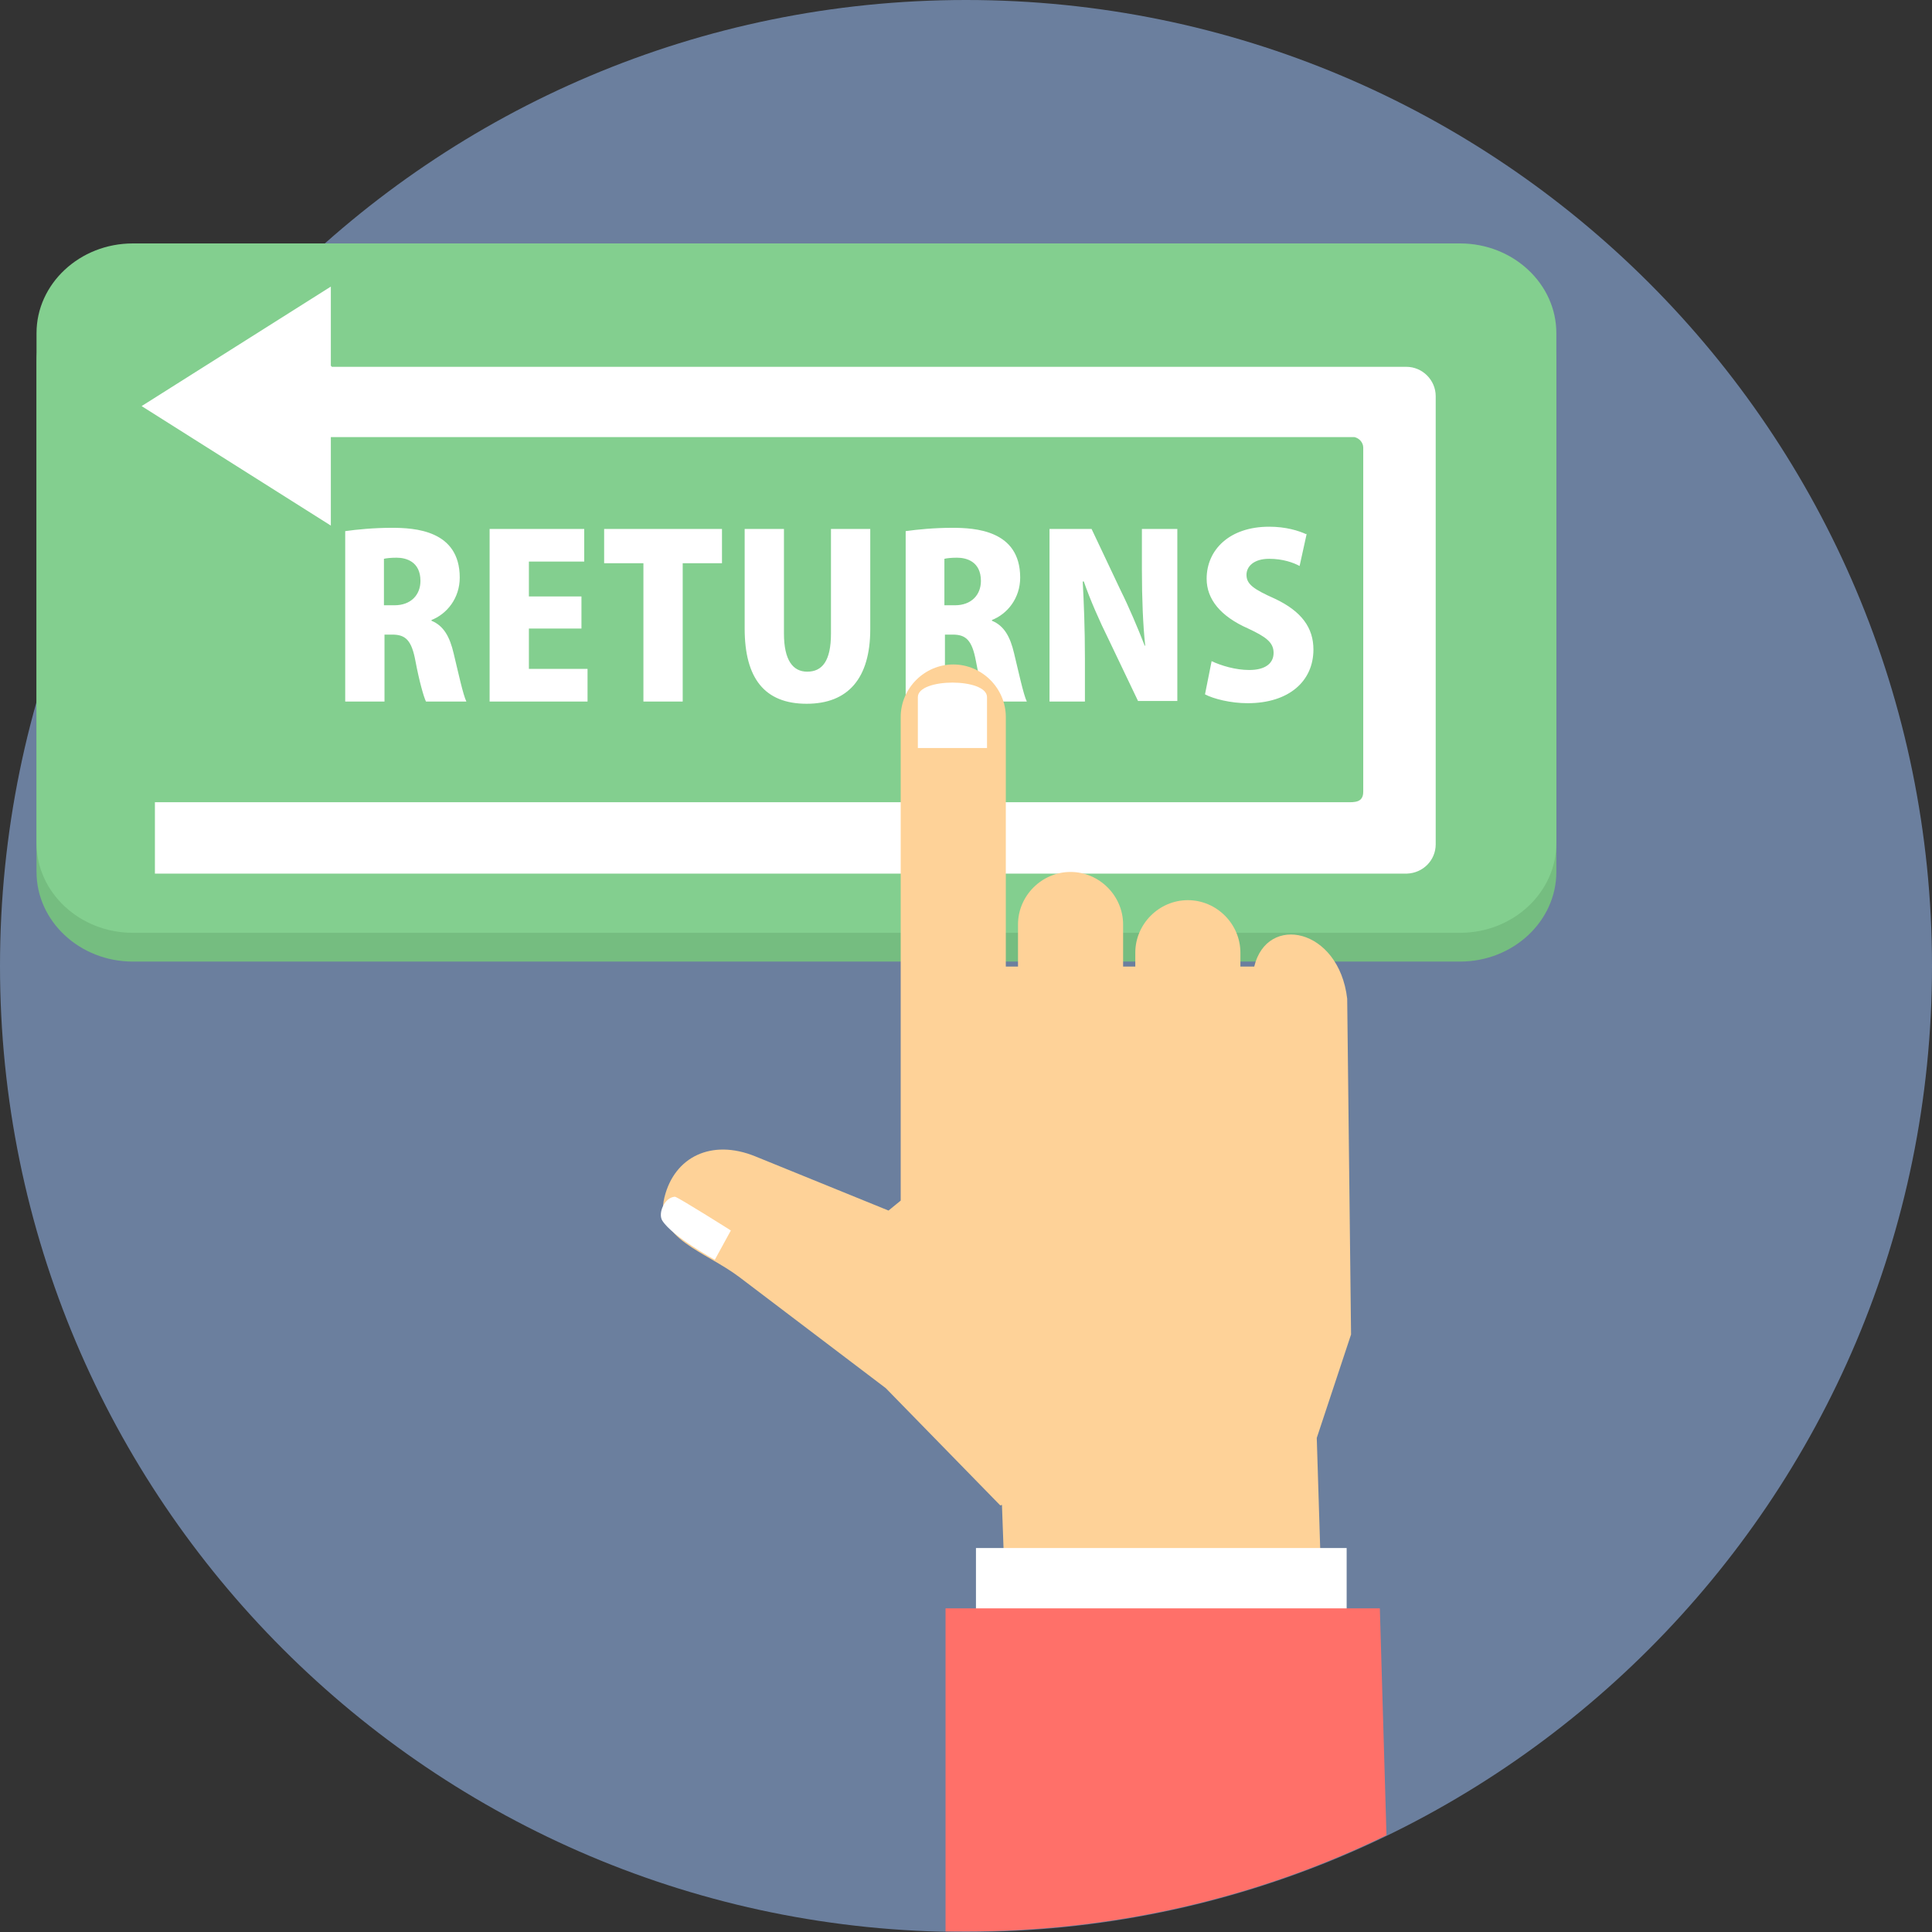 <svg width="128" height="128" viewBox="0 0 128 128" fill="none" xmlns="http://www.w3.org/2000/svg">
<rect x="0" y="0" width="128" height="128" fill="#333333" stroke="none"/>
<g id="return-svgrepo-com 1" clip-path="url(#clip0_81_531)">
<path id="Vector" d="M64 128C99.346 128 128 99.346 128 64C128 28.654 99.346 0 64 0C28.654 0 0 28.654 0 64C0 99.346 28.654 128 64 128Z" fill="#6B7F9E"/>
<path id="Vector_2" d="M8.798 18.034H96.734C100.253 18.034 103.112 20.71 103.112 23.972V57.768C103.112 61.031 100.253 63.707 96.734 63.707H8.798C5.279 63.707 2.42 61.031 2.42 57.768V23.972C2.42 20.71 5.279 18.034 8.798 18.034Z" fill="#75BD80"/>
<path id="Vector_3" d="M8.798 16.128H96.734C100.253 16.128 103.112 18.804 103.112 22.067V55.863C103.112 59.125 100.253 61.801 96.734 61.801H8.798C5.279 61.801 2.42 59.125 2.42 55.863V22.067C2.42 18.804 5.279 16.128 8.798 16.128Z" fill="#83CF8F"/>
<g id="Group">
<path id="Vector_4" d="M21.992 24.303H88.851H93.177C94.24 24.303 95.119 25.182 95.119 26.245V33.466V55.936C95.119 56.999 94.276 57.842 93.213 57.879H89.255H88.815H10.263V53.15H89.218C89.731 53.15 90.318 53.187 90.318 52.454V33.43V29.654C90.318 29.324 90.061 29.031 89.731 28.958H21.919V34.822L9.383 26.905L21.919 18.987V24.229L21.992 24.303Z" fill="white"/>
<path id="Vector_5" d="M28.553 41.091C29.616 40.688 30.459 39.624 30.459 38.268C30.459 35.116 27.453 34.969 25.95 34.969C24.777 34.969 23.641 35.079 22.871 35.189V46.479H25.474V42.044H25.987C26.867 42.044 27.27 42.41 27.526 43.803C27.783 45.16 28.076 46.186 28.223 46.479H30.899C30.679 46.039 30.349 44.499 30.056 43.29C29.799 42.19 29.396 41.457 28.589 41.127V41.054L28.553 41.091ZM25.437 40.101V37.022C25.583 36.985 25.877 36.949 26.28 36.949C26.903 36.949 27.856 37.205 27.856 38.488C27.856 39.405 27.233 40.101 26.133 40.101H25.437ZM38.926 44.316H35.041V41.641H38.523V39.515H35.041V37.206H38.706V35.043H32.438V46.479H38.926V44.316H38.926ZM47.833 35.043H40.026V37.315H42.628V46.479H45.231V37.315H47.833V35.043ZM57.657 35.043H55.054V41.971C55.054 43.803 54.468 44.5 53.478 44.5C52.525 44.5 51.939 43.73 51.939 41.971V35.043H49.336V41.641C49.336 44.94 50.656 46.626 53.442 46.626C56.191 46.626 57.657 44.94 57.657 41.677V35.043ZM65.684 41.091C66.747 40.688 67.59 39.624 67.59 38.268C67.59 35.116 64.585 34.969 63.082 34.969C61.909 34.969 60.773 35.079 60.003 35.189V46.479H62.605V42.044H63.119C63.998 42.044 64.402 42.41 64.658 43.803C64.915 45.16 65.208 46.186 65.355 46.479H68.03C67.81 46.039 67.481 44.499 67.187 43.29C66.931 42.19 66.528 41.457 65.721 41.127V41.054L65.684 41.091ZM62.569 40.101V37.022C62.715 36.985 63.008 36.949 63.412 36.949C64.035 36.949 64.988 37.205 64.988 38.488C64.988 39.405 64.365 40.101 63.265 40.101H62.569ZM78 35.043H75.654V37.755C75.654 39.661 75.728 41.458 75.874 42.777H75.838C75.398 41.641 74.775 40.175 74.261 39.148L72.319 35.043H69.533V46.479H71.879V43.657C71.879 41.604 71.806 39.881 71.733 38.525H71.806C72.209 39.698 72.869 41.201 73.419 42.3L75.398 46.443H78.001V35.006V35.043H78ZM86.578 35.409C86.028 35.153 85.185 34.896 84.085 34.896C81.446 34.896 79.943 36.435 79.943 38.342C79.943 39.698 80.86 40.834 82.692 41.641C83.865 42.19 84.379 42.557 84.379 43.253C84.379 43.95 83.829 44.389 82.766 44.389C81.849 44.389 80.896 44.096 80.273 43.803L79.834 46.002C80.383 46.295 81.52 46.589 82.656 46.589C85.405 46.589 87.018 45.123 87.018 43.033C87.018 41.604 86.248 40.504 84.452 39.661C83.059 39.038 82.583 38.708 82.583 38.085C82.583 37.535 83.059 37.022 84.086 37.022C85.002 37.022 85.698 37.278 86.102 37.498L86.578 35.336V35.409H86.578Z" fill="white"/>
</g>
<path id="Vector_6" d="M66.272 99.739L58.684 91.968L48.97 84.6C46.734 82.914 43.325 82.034 44.022 79.322C44.682 76.646 47.138 75.436 50.033 76.609L58.867 80.202L59.674 79.542V62.68V47.505C59.674 45.599 61.25 44.023 63.156 44.023C65.062 44.023 66.638 45.599 66.638 47.505V64.037H67.445V61.251C67.445 59.345 69.021 57.769 70.927 57.769C72.833 57.769 74.409 59.345 74.409 61.251V64.037H75.216V63.12C75.216 61.214 76.792 59.638 78.698 59.638C80.604 59.638 82.18 61.214 82.18 63.12V64.037H83.097C83.94 60.518 88.705 61.471 89.255 66.163L89.511 88.412L87.239 95.267L87.825 114.144L71.147 123.748L67.262 123.895L66.382 99.702L66.272 99.739Z" fill="#FED298"/>
<path id="Vector_7" d="M64.66 108.316V102.561H89.219V108.316H64.66Z" fill="white"/>
<path id="Vector_8" d="M62.644 127.963V106.557H91.418L91.858 121.585C83.427 125.691 73.97 127.963 63.964 127.963C63.524 127.963 63.084 127.963 62.607 127.963H62.644Z" fill="#FF7069"/>
<g id="Group_2">
<path id="Vector_9" d="M44.718 79.286C44.938 79.322 48.421 81.522 48.421 81.522L47.358 83.464C47.358 83.464 44.535 81.925 43.875 80.862C43.582 80.385 44.022 79.322 44.718 79.286Z" fill="white"/>
<path id="Vector_10" d="M65.392 46.186V49.558H60.81V46.186C60.81 44.903 65.392 44.903 65.392 46.186Z" fill="white"/>
</g>
</g>
<defs>
<clipPath id="clip0_81_531">
<rect width="128" height="128" fill="white"/>
</clipPath>
</defs>
</svg>
